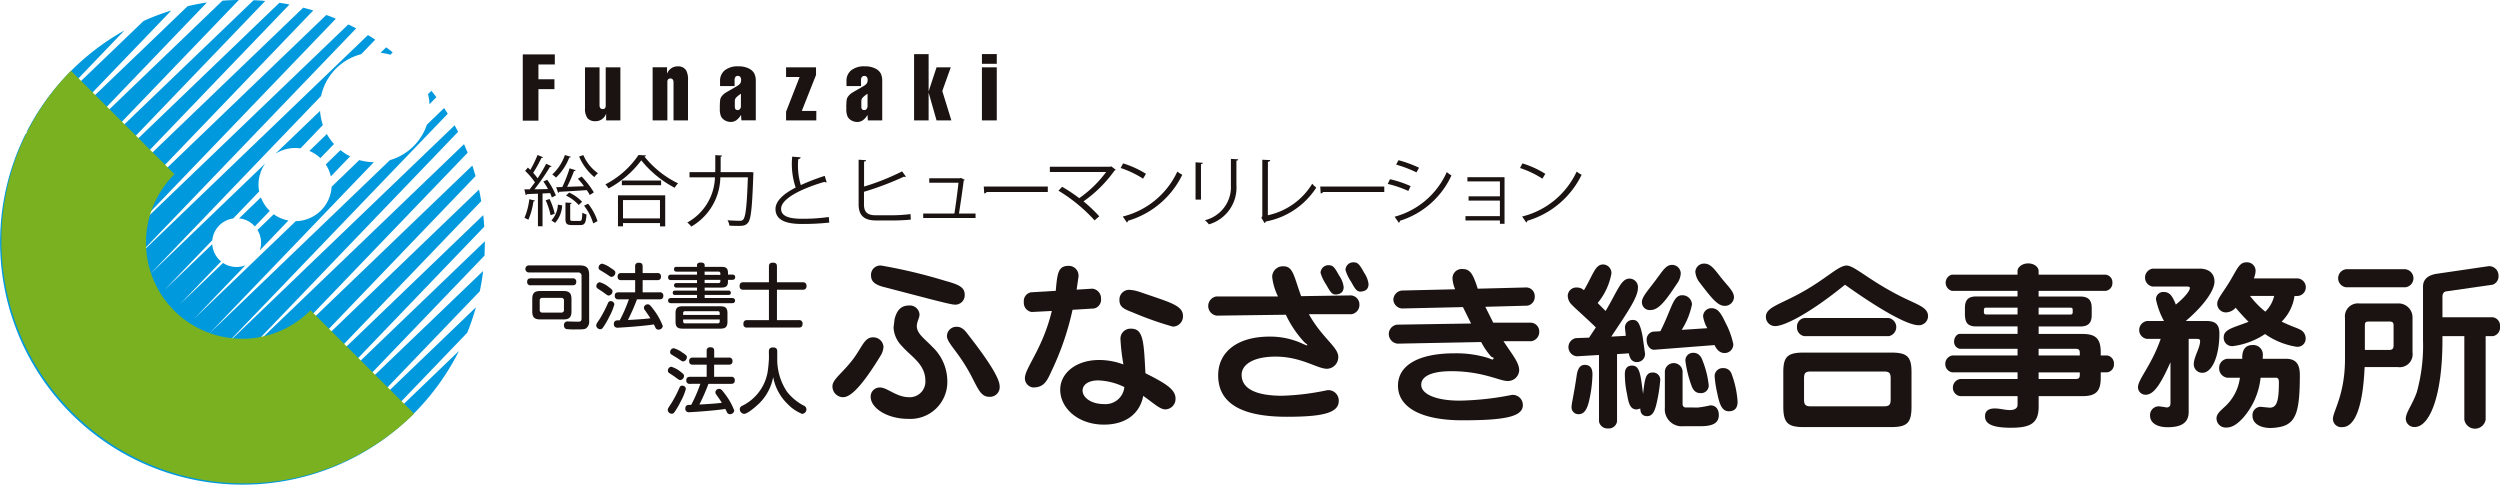 <svg data-name="グループ 657" xmlns="http://www.w3.org/2000/svg" width="257.895" height="50"><defs><clipPath id="a"><path data-name="長方形 353" fill="none" d="M0 0h257.895v50H0z"/></clipPath></defs><g data-name="グループ 656" clip-path="url(#a)"><path data-name="パス 354" d="M89.853 28.408a.961.961 0 011.048-1.015 54.036 54.036 0 016.59 1.572c1.336.37 2.025.635 2.025 1.417a.969.969 0 01-1.044 1.042c-.429 0-2.9-.673-7.46-1.859-.806-.245-1.158-.559-1.158-1.156m2.424 4.542c.236-.991.708-1.437 1.5-1.437a1 1 0 011.078.932c0 .357-.279.748-.279 1.191 0 .789.8 1.3 1.619 2.157a4.885 4.885 0 011.527 3.484 3.809 3.809 0 01-4.04 3.93c-2.195 0-3.865-1.131-3.865-2.27a.932.932 0 01.969-.965c.735 0 1.691 1 2.977 1a1.608 1.608 0 001.695-1.7c0-1.716-1.475-2.482-2.427-3.582a2.908 2.908 0 01-.855-1.9zm-5.286 8.024a1.11 1.11 0 01-1.119-1.119c0-.73.988-1.318 2.1-2.767.984-1.3 1.188-2.29 2.081-2.29a1.052 1.052 0 011.085.972 1.913 1.913 0 01-.286.9c-1.745 2.859-3.009 4.3-3.865 4.3m16.132-1.148a1 1 0 01-1.078 1.109c-1.054 0-1.249-1.241-2.384-3.106-1.043-1.732-1.974-2.533-1.974-3.153a.974.974 0 011.021-.962c.433 0 .768.262 1.145.783 2.172 2.773 3.27 4.559 3.27 5.329" fill="#1a1311"/><path data-name="パス 355" d="M115.985 39.93a1.951 1.951 0 01-2.1 1.754c-1.3 0-2.207-.653-2.207-1.4 0-.591.6-1.042 1.606-1.042a6.591 6.591 0 012.7.687m-4.92-10.051l.188-1.308a1.009 1.009 0 00-1-1.147c-1.116 0-1.179.777-1.343 2.58l-2.566.152a.92.92 0 00-.726 1.009.95.95 0 00.815 1.021l2.071-.107c-.937 3.9-2.776 5.877-2.776 6.932a.946.946 0 00.855.959c1.135 0 1.433-.695 1.88-1.667a28.769 28.769 0 002.178-6.344l2.214-.135a.921.921 0 00.726-1 1 1 0 00-.892-1.044zm6.449.22a3.937 3.937 0 00-1.01-.2 1 1 0 00-1.024 1.06c0 .726.49.93 1.361 1.267a34.6 34.6 0 004.15 1.468 1.055 1.055 0 001.044-1.1c0-1.116-1.415-1.415-4.521-2.5m.647 8.407c-.166-3.209-.2-4.593-1.465-4.593a1.032 1.032 0 00-1.111 1.085 21.574 21.574 0 00.305 2.605 7.176 7.176 0 00-2.493-.462c-2.405 0-4.026 1.365-4.026 3.062 0 1.927 1.867 3.606 4.511 3.606 2.213 0 3.7-1.1 4.052-2.964 1.12.791 1.733 1.392 2.273 1.392a1.075 1.075 0 001.06-1.116c0-.962-1.06-1.581-3.106-2.616" fill="#1a1311"/><path data-name="パス 356" d="M125.521 32.561a1 1 0 01-.056-1.978h6.37a6.126 6.126 0 01-.6-2.012 1.1 1.1 0 011.16-1.1c1 0 1.063.973 1.827 3.079l5.152-.076a.938.938 0 01.862.95.97.97 0 01-.8.987h-4.415c1.374 2.468 3.034 3.384 3.034 4.408a1.2 1.2 0 01-1.17 1.223c-1 0-2.65-1.255-5.3-1.255-2.213 0-3.5.774-3.5 1.884 0 1.392 1.415 2.154 4.172 2.154a25.67 25.67 0 004.653-.573 1.074 1.074 0 011.192 1.113c0 1.248-1.714 1.628-5.345 1.628-4.729 0-7.093-1.406-7.093-4.28 0-2.394 1.971-3.989 5.286-3.989a7.952 7.952 0 013.542.786l.334.132.038-.089-.3-.241a11.085 11.085 0 01-1.918-2.845zm13.089-2.962c0 .459-.246.764-.844.782-.382 0-.575-.335-.964-1.027a4.424 4.424 0 01-.577-1.208.808.808 0 01.86-.786c.48 0 .644.337 1.093 1.123a2.539 2.539 0 01.431 1.116m2.567-.3c0 .459-.238.757-.836.782-.4 0-.581-.33-.972-1.031a4.3 4.3 0 01-.571-1.2.8.8 0 01.849-.789c.484 0 .653.33 1.109 1.126a2.583 2.583 0 01.421 1.113" fill="#1a1311"/><path data-name="パス 357" d="M154.04 33.288h3.893a.9.9 0 01.852.925.964.964 0 01-.8.984h-2.889c.9 1.376 1.62 2.2 1.62 3a1.155 1.155 0 01-1.266 1.1c-.74 0-2.541-1.006-5.73-1.006-2.05 0-3.109.529-3.109 1.406 0 .893 1.364 1.632 3.986 1.632a30.138 30.138 0 005.378-.594 1.045 1.045 0 011.119 1.062c0 1.214-1.953 1.56-6.238 1.56-4.349 0-6.644-1.39-6.644-3.572 0-2.046 2.012-3.338 5.851-3.338a11.191 11.191 0 013.459.484l.443.173.15-.173-.279-.133a7.3 7.3 0 01-1.041-1.514l-8.62.166a1 1 0 01-.909-.979.977.977 0 01.848-.98l7.638-.119-.837-1.692-6.268.142a.958.958 0 01-.911-.9.979.979 0 01.885-.952l5.493-.129a3.242 3.242 0 01-.279-1.138.956.956 0 011.08-.947c.8 0 1.082.651 1.525 2.025l5.026-.128a.885.885 0 01.854.911.916.916 0 01-.757.968l-4.34.117z" fill="#1a1311"/><path data-name="パス 358" d="M170.286 31.98a.806.806 0 01-.911-.814c0-.582.693-1.255 1.624-2.54.575-.775.909-1.3 1.471-1.3a.89.89 0 01.913.908 2.006 2.006 0 01-.43 1.085c-1.137 1.729-1.864 2.66-2.667 2.66m4.6-3.918a.89.89 0 01.928-.867c.73 0 1.123.707 1.96 1.732.611.727 1.1 1.195 1.1 1.751a.933.933 0 01-.962.874c-.75 0-1.4-.874-2.606-2.439a2.066 2.066 0 01-.417-1.05m1.233 5.794a3.508 3.508 0 01-.434-1.222.852.852 0 01.877-.842c.632 0 .969.506 1.421 1.472a8.421 8.421 0 01.818 2.232.886.886 0 01-.916.921c-.424 0-.769-.286-1.02-.82l-6.234.484c-.382.019-.765-.421-.765-.959a.83.83 0 01.636-.907l.778-.048c1.192-2.353 1.3-3.71 2.231-3.71a.986.986 0 011.028.946 7.7 7.7 0 01-1.062 2.625zm-7.28 8.382c-.672 0-.84-.6-1.006-1.619a9.338 9.338 0 01-.219-2.047c0-.559.254-.858.741-.858.812 0 .875.916 1.137 2.922.18-1.538.253-2.207.987-2.207a.74.74 0 01.779.848 15.861 15.861 0 01-.3 2.015c-.2.988-.428 1.639-1.04 1.639-.467 0-.709-.276-.709-.783zm6.333-.2a11.725 11.725 0 001.267-.224c.519 0 .867.352.867 1.006 0 .818-.6 1.148-1.924 1.148h-1.724a1.749 1.749 0 01-1.917-1.907v-3.772a.918.918 0 011.828 0v3.38a.333.333 0 00.374.366zm1.094-2.327a.788.788 0 01-.869.84c-.461 0-.755-.278-.939-.853a12 12 0 01-.6-2.48.787.787 0 01.844-.821c.427 0 .761.276.943.84a9.461 9.461 0 01.617 2.474m2.982 1.722c0 .658-.3.993-.914.993-.726 0-.968-.786-1.194-1.9a11.726 11.726 0 01-.261-1.707.826.826 0 01.895-.844.863.863 0 01.842.563 10.036 10.036 0 01.632 2.892m-13.616-9.35c1.244-2.087 1.588-3.341 2.464-3.341a.879.879 0 01.87.975c0 .925-1.039 2.452-2.751 5.011l1.5-.082-.08-.757a.778.778 0 01.794-.88c.407 0 .72.125 1.019 1.691l.247 1.751a.819.819 0 01-.85.9c-.452 0-.711-.305-.818-.9l-1.215.081v6.945a.86.86 0 01-.93.723.876.876 0 01-.931-.723V36.62l-2.272.133a.946.946 0 01-.1-1.875l1.348-.047.7-1.059c-1.471-1.421-2.42-2.2-2.659-2.537a1.329 1.329 0 01-.241-.7.879.879 0 01.944-.876 1.061 1.061 0 01.727.279c.968-1.638 1.155-2.657 1.977-2.657a.878.878 0 01.854.959 6.617 6.617 0 01-1.417 3.018zm-2.155 5.559c.539 0 .8.317.8.991a13.592 13.592 0 01-.348 2.719c-.21.889-.507 1.377-1.085 1.377a.7.7 0 01-.723-.761c0-.337.256-1.365.518-3.168.1-.783.371-1.157.841-1.157" fill="#1a1311"/><path data-name="パス 359" d="M186.101 39.038c0-.566.15-.714.689-.714h7.541c.559 0 .706.148.706.714v2.178c0 .534-.147.7-.706.7h-7.541c-.539 0-.689-.167-.689-.7zm4.225-9.665c3.973 2.83 6.559 4.175 7.582 4.175a.942.942 0 00.985-.93c0-.916-1.042-1.16-2.793-2.034-3.294-1.657-4.8-3.191-5.607-3.191s-1.97 1.233-4.3 2.578c-2.437 1.415-4.027 1.679-4.027 2.7a.946.946 0 00.956.968c.944 0 3.538-1.285 7.2-4.263m4.527 5.3a.953.953 0 000-1.869h-8.715a.885.885 0 00-.761.937.9.9 0 00.761.932zm-8.761 1.695c-1.66 0-2.126.393-2.126 2.016v3.549c0 1.686.452 2.122 2.126 2.122h8.97c1.694 0 2.13-.436 2.13-2.122v-3.549c0-1.623-.467-2.016-2.13-2.016z" fill="#1a1311"/><path data-name="パス 360" d="M210.3 39.098v-.685h4.247v.274c0 .305-.117.411-.431.411zm0-9.093h6.926a.8.8 0 00.685-.836.785.785 0 00-.685-.833H210.3v-.378c0-.389-.425-.785-1.082-.785-.629 0-1.094.4-1.094.785v.375h-6.784a.868.868 0 000 1.669h6.784v.579h-4.247c-.826 0-1.179.348-1.179 1.192v.6c0 .948.3 1.3 1.179 1.3h4.251v.77h-5.964c-.28 0-.582.355-.582.771a.723.723 0 00.582.767h5.964v.688h-6.712a.869.869 0 00-.745.871.853.853 0 00.745.871h6.712v.685h-5.892a.884.884 0 00-.779.9.865.865 0 00.779.871h5.892v.9c0 .325-.27.534-.793.534s-1.037-.166-1.547-.166c-.665 0-1.018.261-1.018.811 0 .837.867 1.179 2.7 1.179 2.032 0 2.833-.487 2.833-2.185v-1.075h4.505c1.4 0 1.9-.49 1.9-1.9v-.553h.663a.821.821 0 00.7-.871.831.831 0 00-.7-.871h-.663v-.312c0-1.421-.506-1.909-1.9-1.909h-4.505v-.77h4.274c.84 0 1.2-.352 1.2-1.19v-.708c0-.844-.359-1.192-1.2-1.192h-4.278zm4.247 6.665H210.3v-.688h3.816c.314 0 .431.1.431.412zm-4.247-4.93h3.292c.173 0 .223.072.223.24v.223c0 .148-.05.242-.223.242H210.3zm-2.176.7h-3.247a.212.212 0 01-.22-.242v-.223c0-.168.076-.24.22-.24h3.252z" fill="#1a1311"/><path data-name="パス 361" d="M234.598 30.531a3.356 3.356 0 01-.912 1.619 9.36 9.36 0 01-1.577-1.619zm2.437 0a.9.9 0 00.828-.9.916.916 0 00-.828-.911h-4.537a2.162 2.162 0 00.186-.8.879.879 0 00-.987-.855c-.669 0-.928.694-1.565 1.77-.757 1.309-1.408 1.962-1.408 2.492a.893.893 0 00.924.9 1.368 1.368 0 00.975-.484c.362.424.8.927 1.336 1.453-1.671.644-2.565.783-2.565 1.606a.861.861 0 00.965.9 7.723 7.723 0 003.3-1.244 7.686 7.686 0 003.26 1.314.835.835 0 00.928-.834 1 1 0 00-.613-.954c-.224-.14-.874-.321-1.865-.806a4.621 4.621 0 001.326-2.641zm-11.557 2.582c2.028-1.729 2.964-3.235 2.964-4.062s-.556-1.338-1.533-1.338h-4.86a.939.939 0 000 1.848h3.539c.207 0 .315.036.315.148 0 .258-.443.893-1.449 1.711-.353-.893-.629-1.3-1.264-1.3a.749.749 0 00-.786.746 7.916 7.916 0 00.827 2.248h-1.738a.937.937 0 00-.818.934.917.917 0 00.818.911h1.4c-.965 2.776-2.342 4.157-2.342 4.99a.773.773 0 00.8.77c.84 0 1.563-1.127 2.551-3.355v4.235c0 .285-.133.433-.413.433a7.824 7.824 0 00-.782-.117.9.9 0 00-.911.956c0 .716.654 1.2 1.824 1.2 1.458 0 2.16-.5 2.16-1.581v-7.53h.845c.236 0 .334.056.334.236 0 .687-.655 1.622-.655 2.392a.876.876 0 00.893.869c1.006 0 1.751-1.751 1.751-4.056 0-.893-.366-1.286-1.321-1.286zm9.309 5.851c.21 0 .3.152.3.456 0 1.944-.207 2.635-.948 2.635l-.938-.091a.856.856 0 00-.836.95c0 .741.752 1.237 1.868 1.237a5.382 5.382 0 001.053-.125c1.606-.371 1.961-1.7 1.961-5.356 0-1.145-.433-1.657-1.431-1.657h-2.4l.013-.343a.985.985 0 00-1.08-1.074c-.707 0-1.08.483-1.042 1.417h-1.547a.932.932 0 00-.837.961.971.971 0 00.837.991h1.307a4.912 4.912 0 01-1.694 3.11c-.337.33-.752.651-.721 1.131a.948.948 0 00.993.9c.431 0 .956-.139 1.736-.99a7.444 7.444 0 001.817-4.148z" fill="#1a1311"/><path data-name="パス 362" d="M243.955 36.099v-2.535c0-.3.078-.393.393-.393h2.141c.318 0 .428.092.428.412v2.06c0 .3-.11.455-.428.455zm4.172-6.464a.936.936 0 000-1.862h-6.106a.938.938 0 000 1.862zm-.786 8.23a1.335 1.335 0 001.53-1.512V32.81a1.439 1.439 0 00-1.53-1.505h-3.943a1.341 1.341 0 00-1.493 1.5v4.235c0 3.682-1.245 5.4-1.245 6.168a.861.861 0 00.97.852c1.3 0 2.123-2.085 2.3-6.194zm4.618-5.136v-2.123c0-.319.139-.507.374-.547l4.781-.685a.9.9 0 00.629-.93.969.969 0 00-1.015-.987l-5.322.779c-.956.135-1.453.6-1.453 1.329v5.533a18.047 18.047 0 01-.632 5.333c-.451 1.308-1.145 2.109-1.145 2.761a.874.874 0 00.918.858c1.525 0 2.864-3.169 2.864-8.951v-.421h2.257v8.6a1.113 1.113 0 002.2 0v-8.6h.746a.9.9 0 00.735-.984.876.876 0 00-.735-.965z" fill="#1a1311"/><path data-name="パス 363" d="M26.912 20.363l-2.25 2.163a2.469 2.469 0 011.625.833l1.541-1.6a3.931 3.931 0 01-.916-1.4" fill="#0099de"/><path data-name="パス 364" d="M50.014 24.985v-.092l-19.357 18.59 19.3-20.1c-.029-.393-.06-.795-.107-1.19L29.148 42.084 49.642 20.75c-.065-.4-.144-.8-.229-1.193L27.642 40.471l21.416-22.306c-.107-.359-.213-.726-.337-1.085L26.042 38.859l22.2-23.106c-.123-.289-.243-.591-.375-.88L24.4 37.4l22.853-23.8c-.113-.229-.236-.447-.355-.672l-23.91 22.956 23.2-24.151c-.122-.188-.252-.4-.38-.581l-1.773 1.71a5.669 5.669 0 01-3.811 3.656l-18.66 17.917 17-17.7a6.013 6.013 0 01-1.5-.223l-2.854 2.751a3.772 3.772 0 01-3.7 3.553L20.017 32.888l5.291-5.513a2.441 2.441 0 01-.9.168 2.553 2.553 0 01-1.4-.418l-4.445 4.263 4.244-4.417a2.491 2.491 0 01-.911-1.779l-4.918 4.713L21.9 24.78a2.52 2.52 0 012.158-2.245l2.681-2.785a3.312 3.312 0 01-.072-.714 3.759 3.759 0 01.7-2.176L15.474 28.286 33.125 9.9a5.675 5.675 0 014.137-4.311l1.444-1.5a15.945 15.945 0 00-.752-.469L13.767 26.855 36.743 2.926c-.268-.137-.541-.283-.82-.4L12.258 25.242 34.643 1.934a11.834 11.834 0 00-.984-.39l-23 22.092L32.316 1.078c-.343-.1-.689-.191-1.035-.289L9.011 22.177 29.862.462a30.33 30.33 0 00-1.038-.176L7.608 20.665 27.359.1c-.4-.041-.8-.066-1.2-.075L6.184 19.21 24.636 0c-.566 0-1.136.027-1.688.07L4.635 17.662 21.347.254c-.672.1-1.333.233-1.99.381L3.186 16.16l14.48-15.069A22.429 22.429 0 0014.8 2.169L2.613 13.871a25.014 25.014 0 0032.634 33.941L48.2 34.322a24.838 24.838 0 00.893-2.62l-15.438 14.83L49.5 30.04c.135-.689.258-1.377.337-2.084L32.1 44.982l17.879-18.611c.022-.449.036-.9.036-1.386" fill="#0099de"/><path data-name="パス 365" d="M26.796 25.834l2.958-3.087a3.744 3.744 0 01-1.512-.645l-1.681 1.619a2.511 2.511 0 01.239 2.113" fill="#0099de"/><path data-name="パス 366" d="M35.121 15.487l-1.517 1.478a3.716 3.716 0 01.526 1.235l1.987-2.075a5.034 5.034 0 01-.991-.638" fill="#0099de"/><path data-name="パス 367" d="M33.018 11.44l-4.622 4.43a3.743 3.743 0 012.053-.6 3.46 3.46 0 01.545.038l2.311-2.411a5.771 5.771 0 01-.287-1.459" fill="#0099de"/><path data-name="パス 368" d="M34.455 14.855a5.8 5.8 0 01-.739-1.028l-1.8 1.742a3.769 3.769 0 011.134.742z" fill="#0099de"/><path data-name="パス 369" d="M44.311 10.752l.7-.73q-.245-.33-.506-.651l-.352.337a5.43 5.43 0 01.157 1.044" fill="#0099de"/><path data-name="パス 370" d="M43.609 8.322l-.012-.012c.005.005.009.009.009.012" fill="#0099de"/><path data-name="パス 371" d="M40.273 5.65l.236-.252c-.217-.173-.443-.343-.672-.516l-.582.563a6.043 6.043 0 011.018.2" fill="#0099de"/><path data-name="パス 372" d="M35.269 47.802a25.1 25.1 0 0012.085-11.61z" fill="#0099de"/><path data-name="パス 373" d="M12.831 3.146A25.118 25.118 0 002.695 13.707z" fill="#0099de"/><path data-name="パス 374" d="M7.323 7.301L18 17.97a9.924 9.924 0 1014.031 14.038l10.683 10.667A25.02 25.02 0 017.323 7.301" fill="#79b121"/><path data-name="パス 375" d="M56.449 18.548a7.162 7.162 0 01.894 1.613l-.419.207a4.168 4.168 0 00-.174-.451c-.269.016-.53.032-.783.04v3.386h-.475v-3.362a69.63 69.63 0 00-1.14.047.145.145 0 01-.119.1l-.142-.594h.546c.174-.214.355-.467.546-.728a7.244 7.244 0 00-1.013-1.179l.285-.34.253.237a11.889 11.889 0 00.744-1.535l.569.229c-.023.048-.079.071-.166.071a14.182 14.182 0 01-.854 1.543 5.42 5.42 0 01.459.562 17.107 17.107 0 00.886-1.5l.561.262a.209.209 0 01-.174.063 22.117 22.117 0 01-1.6 2.31l1.4-.024a7.8 7.8 0 00-.483-.783zm-1.266 2.145c-.016.056-.064.087-.158.087a7.057 7.057 0 01-.522 1.891c-.1-.063-.277-.143-.4-.2a6.872 6.872 0 00.5-1.922zm1.614 1.511a7.145 7.145 0 00-.506-1.543l.4-.135a6.776 6.776 0 01.53 1.527zm1.195-1.013a2.914 2.914 0 01-.728 1.8l-.38-.253a2.635 2.635 0 00.672-1.63zm.9-5.015c-.023.063-.095.079-.166.071a5.675 5.675 0 01-1.369 2.072 2.5 2.5 0 00-.388-.316 4.954 4.954 0 001.305-2.009zm-.885 3.117a14.025 14.025 0 00.751-1.93l.633.2c-.024.056-.087.079-.174.079a16.7 16.7 0 01-.712 1.63c.538-.015 1.139-.04 1.74-.063a8.684 8.684 0 00-.632-.768l.388-.229a8.847 8.847 0 011.258 1.63l-.419.277a3.75 3.75 0 00-.309-.506c-1.06.071-2.136.134-2.848.174a.119.119 0 01-.111.1l-.2-.577zm.814 3.283c0 .182.04.213.262.213h.736c.189 0 .229-.11.253-.854a1.3 1.3 0 00.427.182c-.048.878-.182 1.1-.625 1.1h-.854c-.553 0-.688-.135-.688-.633v-1.693l.641.04c-.008.056-.048.095-.151.111zm.879-1.428a4.278 4.278 0 00-1.313-.981l.332-.3a4.278 4.278 0 011.329.949zm.475-5.15a4.477 4.477 0 001.51 1.875 1.976 1.976 0 00-.372.4 5.545 5.545 0 01-1.57-2.125zm1.02 7.048a5.684 5.684 0 00-.942-1.828l.411-.205a5.617 5.617 0 01.974 1.8z" fill="#1a1311"/><path data-name="パス 376" d="M66.649 16.034c-.023.071-.079.1-.166.119a10 10 0 003.466 2.761 2 2 0 00-.349.458 11 11 0 01-3.449-2.832 10.229 10.229 0 01-3.37 2.9 2.651 2.651 0 00-.332-.419 9.227 9.227 0 003.417-3.03zm-2.9 7.317v-3.199h4.873v3.2h-.538v-.34h-3.816v.34zm.4-4.73h4.05v.483h-4.05zm3.932 2.017h-3.813v1.891h3.813z" fill="#1a1311"/><path data-name="パス 377" d="M77.165 17.758c.119 0 .135 0 .253-.008l.309.032a1.521 1.521 0 01-.015.182c-.119 3.473-.237 4.651-.554 5.015-.221.277-.474.325-.989.325-.269 0-.609-.009-.934-.032a1.189 1.189 0 00-.19-.553c.562.047 1.068.055 1.266.055a.408.408 0 00.348-.119c.262-.261.388-1.4.49-4.359h-2.84a5.984 5.984 0 01-3 5.079 1.877 1.877 0 00-.411-.419 5.511 5.511 0 002.855-4.66h-2.624v-.538h2.651c.008-.142.008-.277.008-.411v-1.346l.712.048c-.007.056-.055.1-.158.111v1.184c0 .134 0 .269-.008.411z" fill="#1a1311"/><path data-name="パス 378" d="M85.277 18.802a.154.154 0 01-.064.008.312.312 0 01-.166-.048c-2.349.688-4.478 1.724-4.47 2.785 0 .759.838 1.02 2.12 1.02a18.957 18.957 0 002.8-.182l.048.577a25.476 25.476 0 01-2.832.142c-1.566 0-2.7-.364-2.714-1.527-.007-.846.839-1.59 2.081-2.231a7.617 7.617 0 01-.359-3.187l.871.071c-.009.1-.087.166-.245.19a7.05 7.05 0 00.261 2.673 22.209 22.209 0 012.468-.949z" fill="#1a1311"/><path data-name="パス 379" d="M92.267 22.204a15.853 15.853 0 001.661-.119c.008.174.015.4.032.569-.522.056-1.313.087-1.638.087h-1.977c-1.2 0-1.772-.522-1.772-1.653v-4.612l.775.048c-.015.079-.071.127-.213.142v2.579a24.11 24.11 0 003.924-1.566l.4.546a.186.186 0 01-.1.023.276.276 0 01-.111-.023 30.847 30.847 0 01-4.121 1.559v1.321c0 .8.388 1.1 1.2 1.1z" fill="#1a1311"/><path data-name="パス 380" d="M100.636 22.03v.457h-5.4v-.459h3.219c.127-.8.341-2.373.42-3.18h-3.014v-.461h3.172l.095-.032.388.19a.117.117 0 01-.1.07c-.1.831-.355 2.563-.49 3.41z" fill="#1a1311"/><path data-name="パス 381" d="M101.483 19.245h6.606v.561h-6.305a.362.362 0 01-.253.151z" fill="#1a1311"/><path data-name="パス 382" d="M115.094 17.512a.188.188 0 01-.119.079 13.277 13.277 0 01-3.2 3.18 15.506 15.506 0 011.622 1.543l-.483.419a16.617 16.617 0 00-3.726-3.062l.38-.4a15.725 15.725 0 011.764 1.17 11.9 11.9 0 002.777-2.7h-5.807v-.538h6.226l.095-.048z" fill="#1a1311"/><path data-name="パス 383" d="M115.858 16.855a9.856 9.856 0 012.357 1.076l-.3.5a10.128 10.128 0 00-2.311-1.1zm-.032 5.482a8.428 8.428 0 005.624-4.636 3.091 3.091 0 00.514.325 9.064 9.064 0 01-5.6 4.747.26.26 0 01-.111.182z" fill="#1a1311"/><path data-name="パス 384" d="M123.33 20.59v-3.845l.751.048c-.008.071-.063.126-.19.142v3.655zm4.406-4.153c-.008.079-.063.119-.189.135v2.515a3.947 3.947 0 01-2.84 4.058 2.334 2.334 0 00-.411-.427 3.524 3.524 0 002.681-3.631v-2.7z" fill="#1a1311"/><path data-name="パス 385" d="M130.787 22.204a7.078 7.078 0 004.58-3.252 2.788 2.788 0 00.419.4 7.937 7.937 0 01-5.213 3.5.237.237 0 01-.127.158l-.329-.553.1-.15v-5.83l.815.04c-.008.087-.08.158-.237.174z" fill="#1a1311"/><path data-name="パス 386" d="M136.194 19.245h6.605v.561h-6.305a.361.361 0 01-.254.151z" fill="#1a1311"/><path data-name="パス 387" d="M143.39 18.487a11.379 11.379 0 012.128.712l-.237.5a11.5 11.5 0 00-2.127-.727zm.475 3.869a8.225 8.225 0 005.38-4.6c.118.1.364.269.482.348a8.684 8.684 0 01-5.324 4.675.186.186 0 01-.1.2zm.4-5.83a12.7 12.7 0 012.12.775l-.262.482a12.456 12.456 0 00-2.1-.8z" fill="#1a1311"/><path data-name="パス 388" d="M155.205 18.279v4.81h-.475v-.348h-3.555v-.443h3.552v-1.605h-3.232v-.443h3.235v-1.535h-3.355v-.435z" fill="#1a1311"/><path data-name="パス 389" d="M157.053 16.855a9.855 9.855 0 012.358 1.076l-.3.5a10.1 10.1 0 00-2.309-1.1zm-.032 5.482a8.428 8.428 0 005.624-4.636 3.09 3.09 0 00.514.325 9.06 9.06 0 01-5.6 4.747.258.258 0 01-.111.182z" fill="#1a1311"/><path data-name="パス 390" d="M60.348 11.167V6.948h1.5v3.867a.55.55 0 00.085.345.339.339 0 00.252.091.289.289 0 00.223-.084.5.5 0 00.076-.325V6.948h1.514v5.47h-1.47v-.7a1.147 1.147 0 01-1.107.786 1.054 1.054 0 01-.8-.289 1.607 1.607 0 01-.271-1.047" fill="#1a1311"/><path data-name="パス 391" d="M68.846 12.419h-1.522V6.938h1.487v.68a1.138 1.138 0 011.135-.771.922.922 0 01.851.441 2 2 0 01.176 1v4.134h-1.494v-3.9a.525.525 0 00-.088-.333.309.309 0 00-.238-.092.317.317 0 00-.224.081.4.4 0 00-.084.287z" fill="#1a1311"/><path data-name="パス 392" d="M76.338 11.246a.323.323 0 01-.258.11.293.293 0 01-.2-.078.388.388 0 01-.076-.247v-.505a.75.75 0 01.078-.4 2.427 2.427 0 01.55-.453v1.217a.532.532 0 01-.09.353m-.485-3.305a.329.329 0 01.252-.11.3.3 0 01.252.107.464.464 0 01.088.33.655.655 0 01-.074.321.981.981 0 01-.265.241c-.066.051-.267.164-.6.356s-.569.327-.681.4a1.592 1.592 0 00-.378.35.844.844 0 00-.157.348 7.317 7.317 0 00-.038.934 1.9 1.9 0 00.119.783 1 1 0 00.4.418 1.28 1.28 0 00.595.164 1.027 1.027 0 00.594-.18 1.735 1.735 0 00.477-.557l.042.573h1.483V8.338a1.634 1.634 0 00-.166-.777 1.262 1.262 0 00-.575-.506 2.289 2.289 0 00-1.062-.211 2.1 2.1 0 00-1.408.418 1.369 1.369 0 00-.476 1.076v.541h1.5v-.6a.5.5 0 01.088-.337" fill="#1a1311"/><path data-name="パス 393" d="M84.207 12.419h-3.118v-.9l1.4-3.578h-1.4v-.992h3.09v.789l-1.468 3.707h1.5z" fill="#1a1311"/><path data-name="パス 394" d="M89.394 11.246a.328.328 0 01-.261.11.305.305 0 01-.2-.078.382.382 0 01-.078-.247v-.505a.7.7 0 01.085-.4 2.433 2.433 0 01.553-.453v1.217a.546.546 0 01-.094.353m-.484-3.305a.345.345 0 01.5 0 .48.48 0 01.089.33.657.657 0 01-.078.321.932.932 0 01-.256.241c-.072.051-.276.164-.613.356s-.566.327-.679.4a1.472 1.472 0 00-.375.35.816.816 0 00-.16.348 6.191 6.191 0 00-.038.934 1.9 1.9 0 00.119.783.972.972 0 00.4.418 1.257 1.257 0 00.593.164 1.033 1.033 0 00.594-.18 1.709 1.709 0 00.481-.557l.034.573h1.484V8.338a1.668 1.668 0 00-.164-.777 1.276 1.276 0 00-.575-.506 2.3 2.3 0 00-1.068-.211 2.1 2.1 0 00-1.406.418 1.365 1.365 0 00-.476 1.076v.541h1.5v-.6a.472.472 0 01.091-.337" fill="#1a1311"/><path data-name="パス 395" d="M95.795 12.418h-1.5V5.581h1.5v3.847l.818-2.48h1.465l-.873 2.443.936 3.028h-1.529l-.818-2.87z" fill="#1a1311"/><path data-name="パス 396" d="M102.825 6.58h-1.531v-1h1.531zm0 5.838h-1.531V6.949h1.531z" fill="#1a1311"/><path data-name="パス 397" d="M55.544 12.45h-1.616V5.614h3.306v1.037h-1.69V8.18h1.651v1.017h-1.651z" fill="#1a1311"/><path data-name="パス 398" d="M59.801 27.379c.671 0 .975.228.975.974v4.759a.84.84 0 01-.3.746c-.177.118-.332.125-1.122.125a7.472 7.472 0 01-.937-.037.372.372 0 01-.236-.384.352.352 0 01.4-.4c.081 0 .878.022 1.04.022.184 0 .37 0 .37-.311v-4.39a.333.333 0 00-.376-.376h-5.027a.366.366 0 110-.73zm-.738 1.335a.326.326 0 01.384.339c0 .266-.111.376-.384.376h-4.3a.326.326 0 01-.384-.339c0-.258.1-.376.384-.376zm-.111 3.417c0 .634-.273.819-.826.819h-2.4c-.568 0-.819-.2-.819-.819v-1.292c0-.62.251-.819.819-.819h2.4c.553 0 .826.184.826.819zm-.775-1.115a.251.251 0 00-.288-.288h-1.924a.251.251 0 00-.288.288v.941a.252.252 0 00.288.288h1.923a.252.252 0 00.288-.288z" fill="#1a1311"/><path data-name="パス 399" d="M62.848 32.685a8.222 8.222 0 01-.671 1.144.308.308 0 01-.251.133.425.425 0 01-.421-.376c0-.148.037-.2.376-.709a12.707 12.707 0 00.819-1.571c.052-.118.111-.243.3-.243a.365.365 0 01.376.333 5.713 5.713 0 01-.531 1.291m-.967-3.571a2.835 2.835 0 01.952.516c.3.221.354.3.354.428a.436.436 0 01-.384.428c-.1 0-.155-.03-.569-.339-.081-.066-.48-.317-.56-.376a.272.272 0 01-.148-.3.392.392 0 01.354-.362m.244-1.911a2.673 2.673 0 01.841.414c.457.3.516.354.516.516a.439.439 0 01-.376.435c-.1 0-.148-.03-.583-.325-.1-.066-.539-.325-.628-.384a.275.275 0 01-.14-.273.409.409 0 01.37-.384m1.681 3.678a.33.33 0 01-.384-.362c0-.325.221-.362.384-.362h1.719v-1.254h-1.426c-.125 0-.384-.007-.384-.362 0-.288.17-.37.384-.37h1.424v-.685a.325.325 0 01.362-.376c.281 0 .413.082.413.376v.686h1.508a.335.335 0 01.384.37c0 .317-.207.362-.384.362h-1.508v1.254h1.749a.33.33 0 01.384.362c0 .31-.192.362-.384.362h-2.332a21.166 21.166 0 01-.937 2.133c.664-.037 1.528-.081 2.317-.177-.191-.31-.228-.354-.567-.841a.416.416 0 01-.1-.259.379.379 0 01.391-.339c.148 0 .236.036.576.5a6.725 6.725 0 01.981 1.734.428.428 0 01-.435.376.325.325 0 01-.325-.214c-.045-.089-.111-.236-.162-.325-1.181.192-3.594.339-3.734.339a.348.348 0 01-.391-.391c0-.369.317-.369.435-.369h.17a15.417 15.417 0 00.944-2.17z" fill="#1a1311"/><path data-name="パス 400" d="M75.531 28.324c.207 0 .31.1.31.266 0 .192-.125.28-.31.28h-.435v.177c0 .561-.31.62-.738.62h-1.667v.31h2.449a.217.217 0 01.251.221c0 .2-.148.229-.251.229h-2.449v.317h2.818c.066 0 .317 0 .317.266s-.251.266-.317.266h-6.264c-.059 0-.325 0-.325-.266 0-.221.177-.266.325-.266h2.657v-.317h-2.258a.211.211 0 01-.243-.229c0-.17.111-.221.243-.221h2.258v-.31h-2.125a.233.233 0 110-.465h2.125v-.31h-2.671c-.081 0-.31 0-.31-.273 0-.251.17-.288.31-.288h2.671v-.31h-2.1c-.111 0-.273-.03-.273-.251 0-.185.111-.244.273-.244h2.1v-.169c0-.244.243-.274.362-.274.288 0 .428.082.428.274v.169h1.67c.494 0 .738.089.738.65v.148zm-.487 4.87c0 .583-.266.708-.745.708h-3.867c-.48 0-.745-.118-.745-.708v-.891c0-.583.258-.708.745-.708h3.867c.487 0 .745.125.745.708zm-.8-.708v-.178c0-.14-.066-.206-.2-.206h-3.365a.183.183 0 00-.207.206v.178zm0 .472h-3.771v.192a.181.181 0 00.207.207h3.365c.14 0 .2-.074.2-.207zm.066-4.6v-.133a.183.183 0 00-.207-.207h-1.417v.339zm0 .509h-1.623v.336h1.417a.182.182 0 00.207-.207z" fill="#1a1311"/><path data-name="パス 401" d="M82.805 29.12a.339.339 0 01.391.376.344.344 0 01-.391.391h-2.656v3.136h2.258a.336.336 0 01.383.384c0 .376-.266.384-.383.384h-5.335a.334.334 0 01-.384-.376c0-.384.274-.391.384-.391h2.25v-3.137h-2.641a.337.337 0 01-.384-.384c0-.376.266-.384.384-.384h2.641v-1.63c0-.111 0-.392.391-.392.332 0 .435.125.435.392v1.63z" fill="#1a1311"/><path data-name="パス 402" d="M70.226 41.404a8.221 8.221 0 01-.671 1.144.308.308 0 01-.251.133.425.425 0 01-.421-.376c0-.148.037-.2.376-.709a12.707 12.707 0 00.819-1.571c.052-.118.111-.243.3-.243a.365.365 0 01.376.333 5.713 5.713 0 01-.531 1.291m-.967-3.571a2.835 2.835 0 01.952.516c.3.221.354.3.354.428a.436.436 0 01-.384.428c-.1 0-.155-.03-.569-.339-.081-.066-.48-.317-.56-.376a.272.272 0 01-.148-.3.392.392 0 01.354-.362m.244-1.911a2.673 2.673 0 01.841.414c.457.3.516.354.516.516a.439.439 0 01-.376.435c-.1 0-.148-.03-.583-.325-.1-.066-.539-.325-.628-.384a.275.275 0 01-.14-.273.409.409 0 01.37-.384m1.681 3.678a.33.33 0 01-.384-.362c0-.325.221-.362.384-.362h1.719v-1.254h-1.424c-.125 0-.384-.007-.384-.362 0-.288.17-.37.384-.37h1.424v-.685a.325.325 0 01.362-.376c.281 0 .413.082.413.376v.686h1.506a.335.335 0 01.384.37c0 .317-.207.362-.384.362h-1.513v1.254h1.749a.33.33 0 01.384.362c0 .31-.192.362-.384.362h-2.332a21.167 21.167 0 01-.937 2.133c.664-.037 1.528-.081 2.317-.177-.191-.31-.228-.354-.567-.841a.416.416 0 01-.1-.259.379.379 0 01.391-.339c.148 0 .236.036.576.5a6.735 6.735 0 01.981 1.734.428.428 0 01-.435.376.325.325 0 01-.325-.214c-.045-.089-.111-.236-.162-.325-1.181.192-3.594.339-3.734.339a.348.348 0 01-.391-.391c0-.369.317-.369.435-.369h.17a15.419 15.419 0 00.944-2.17z" fill="#1a1311"/><path data-name="パス 403" d="M79.316 36.253c0-.111 0-.413.428-.413s.435.28.435.413v.7a5.975 5.975 0 001.011 3.461 5.388 5.388 0 001.7 1.417.434.434 0 01.3.384.477.477 0 01-.45.48 4.305 4.305 0 01-1.461-.989 5.17 5.17 0 01-1.52-2.812 5.1 5.1 0 01-1.446 2.723c-.4.391-1.225 1.077-1.549 1.077a.489.489 0 01-.45-.487.374.374 0 01.236-.339 4.787 4.787 0 002.626-3.431 13.351 13.351 0 00.148-1.483z" fill="#1a1311"/></g></svg>